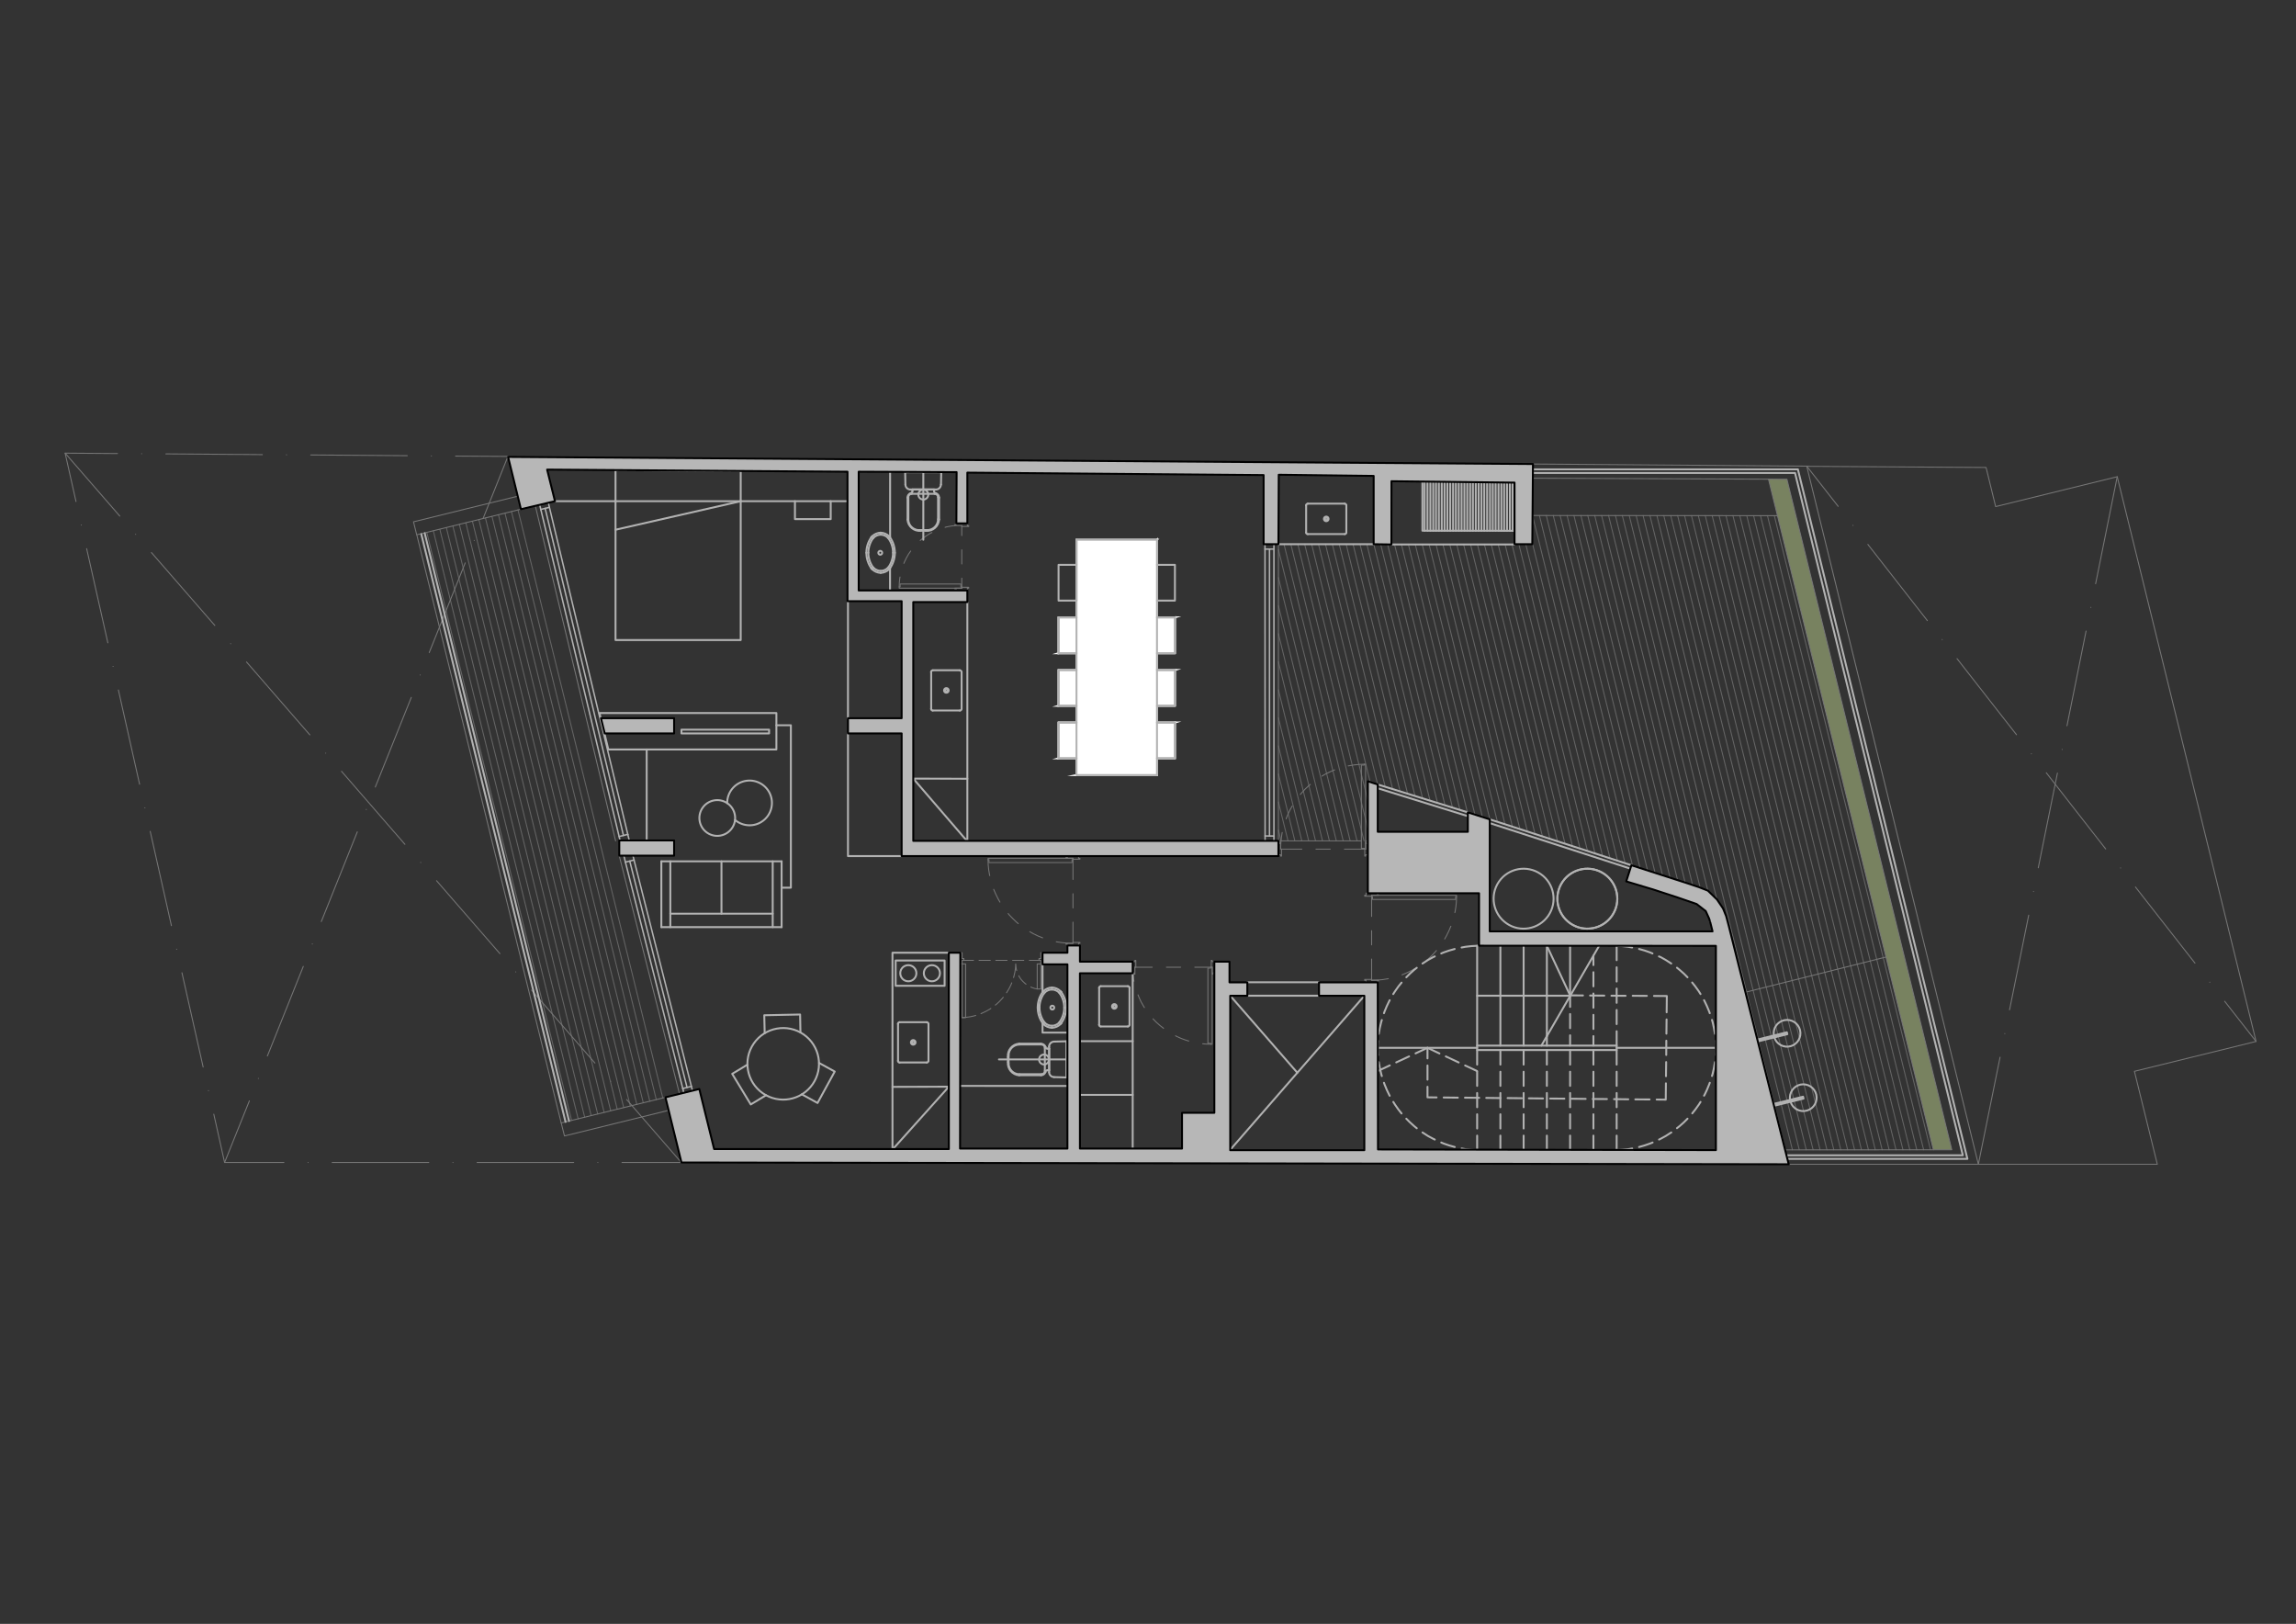 <?xml version="1.0" encoding="UTF-8"?> <svg xmlns="http://www.w3.org/2000/svg" xmlns:xlink="http://www.w3.org/1999/xlink" viewBox="0 0 1190.55 841.89"><rect x="0" y="0" width="1190.55" height="841.89" fill="#333333" stroke="none"/><defs><style> .cls-1 { fill: #fff; } .cls-2, .cls-3, .cls-4, .cls-5, .cls-6, .cls-7 { fill: none; } .cls-8 { fill: #bed38e; opacity: .5; } .cls-9 { fill: #b7b7b7; stroke: #000; } .cls-9, .cls-3, .cls-4, .cls-5, .cls-6, .cls-7 { stroke-linecap: round; } .cls-9, .cls-4, .cls-5, .cls-6, .cls-7 { stroke-linejoin: round; } .cls-3 { stroke: #fff; stroke-miterlimit: 10; } .cls-4 { opacity: .5; stroke: #969696; } .cls-4, .cls-7 { stroke-width: .5px; } .cls-5, .cls-6 { stroke: #b2b2b2; } .cls-6 { stroke-width: .75px; } .cls-10 { clip-path: url(#clippath); } .cls-7 { stroke: #767676; } </style><clipPath id="clippath"><polyline class="cls-2" points="1190.55 205.4 0 205.4 0 654.35 1190.55 654.35 1190.55 205.4"></polyline></clipPath></defs><g id="Piso_balcon" data-name="Piso balcon"><line class="cls-4" x1="664.26" y1="435.95" x2="662.9" y2="430.35"></line><line class="cls-4" x1="667.87" y1="435.95" x2="662.9" y2="415.79"></line><line class="cls-4" x1="671.43" y1="435.95" x2="662.9" y2="401.24"></line><line class="cls-4" x1="675.04" y1="435.95" x2="662.9" y2="386.73"></line><line class="cls-4" x1="678.6" y1="435.95" x2="662.9" y2="372.18"></line><line class="cls-4" x1="682.16" y1="435.95" x2="662.9" y2="357.63"></line><line class="cls-4" x1="685.77" y1="435.95" x2="662.9" y2="343.08"></line><line class="cls-4" x1="689.33" y1="435.95" x2="662.9" y2="328.57"></line><line class="cls-4" x1="692.94" y1="435.95" x2="662.9" y2="314.01"></line><line class="cls-4" x1="696.5" y1="435.95" x2="662.9" y2="299.46"></line><line class="cls-4" x1="700.11" y1="435.95" x2="662.9" y2="284.91"></line><line class="cls-4" x1="703.67" y1="435.95" x2="665.79" y2="282.15"></line><line class="cls-4" x1="707.28" y1="435.95" x2="669.35" y2="282.15"></line><line class="cls-4" x1="709.27" y1="429.54" x2="672.96" y2="282.15"></line><line class="cls-4" x1="709.27" y1="415.03" x2="676.52" y2="282.15"></line><line class="cls-4" x1="710.5" y1="405.44" x2="680.13" y2="282.15"></line><line class="cls-4" x1="714.36" y1="406.67" x2="683.69" y2="282.15"></line><line class="cls-4" x1="718.27" y1="407.86" x2="687.3" y2="282.15"></line><line class="cls-4" x1="722.13" y1="409.05" x2="690.86" y2="282.15"></line><line class="cls-4" x1="725.99" y1="410.28" x2="694.42" y2="282.15"></line><line class="cls-4" x1="729.89" y1="411.47" x2="698.03" y2="282.15"></line><line class="cls-4" x1="733.75" y1="412.7" x2="701.59" y2="282.15"></line><line class="cls-4" x1="737.66" y1="413.88" x2="705.2" y2="282.15"></line><line class="cls-4" x1="741.52" y1="415.11" x2="708.76" y2="282.15"></line><line class="cls-4" x1="745.42" y1="416.3" x2="712.37" y2="282.15"></line><line class="cls-4" x1="749.28" y1="417.49" x2="715.93" y2="282.15"></line><line class="cls-4" x1="753.18" y1="418.72" x2="719.5" y2="282.15"></line><line class="cls-4" x1="757.04" y1="419.91" x2="723.1" y2="282.15"></line><line class="cls-4" x1="760.91" y1="421.14" x2="726.67" y2="282.15"></line><line class="cls-4" x1="764.81" y1="422.37" x2="730.27" y2="282.15"></line><line class="cls-4" x1="768.71" y1="423.6" x2="733.84" y2="282.15"></line><line class="cls-4" x1="772.57" y1="424.83" x2="737.44" y2="282.15"></line><line class="cls-4" x1="776.48" y1="426.1" x2="741.01" y2="282.15"></line><line class="cls-4" x1="780.38" y1="427.33" x2="744.61" y2="282.15"></line><line class="cls-4" x1="784.24" y1="428.61" x2="748.18" y2="282.15"></line><line class="cls-4" x1="788.14" y1="429.88" x2="751.74" y2="282.15"></line><line class="cls-4" x1="792.05" y1="431.11" x2="755.35" y2="282.15"></line><line class="cls-4" x1="795.95" y1="432.38" x2="758.91" y2="282.15"></line><line class="cls-4" x1="799.81" y1="433.65" x2="762.52" y2="282.15"></line><line class="cls-4" x1="803.71" y1="434.88" x2="766.08" y2="282.15"></line><line class="cls-4" x1="807.62" y1="436.16" x2="769.69" y2="282.15"></line><line class="cls-4" x1="811.52" y1="437.43" x2="773.25" y2="282.15"></line><line class="cls-4" x1="815.38" y1="438.66" x2="776.82" y2="282.15"></line><line class="cls-4" x1="819.28" y1="439.93" x2="780.42" y2="282.15"></line><line class="cls-4" x1="823.19" y1="441.21" x2="783.99" y2="282.15"></line><line class="cls-4" x1="827.09" y1="442.44" x2="787.59" y2="282.15"></line><line class="cls-4" x1="830.95" y1="443.71" x2="791.16" y2="282.15"></line><line class="cls-4" x1="834.85" y1="444.98" x2="794.55" y2="281.43"></line><line class="cls-4" x1="838.76" y1="446.21" x2="794.68" y2="267.3"></line><line class="cls-4" x1="842.66" y1="447.49" x2="798.24" y2="267.26"></line><line class="cls-4" x1="846.52" y1="448.76" x2="801.8" y2="267.26"></line><line class="cls-4" x1="850.42" y1="449.99" x2="805.41" y2="267.26"></line><line class="cls-4" x1="854.33" y1="451.26" x2="808.97" y2="267.26"></line><line class="cls-4" x1="858.23" y1="452.53" x2="812.58" y2="267.26"></line><line class="cls-4" x1="862.09" y1="453.76" x2="816.14" y2="267.26"></line><line class="cls-4" x1="865.99" y1="455.04" x2="819.75" y2="267.26"></line><line class="cls-4" x1="869.9" y1="456.31" x2="823.31" y2="267.26"></line><line class="cls-4" x1="873.8" y1="457.54" x2="826.92" y2="267.26"></line><line class="cls-4" x1="877.66" y1="458.81" x2="830.48" y2="267.26"></line><line class="cls-4" x1="881.56" y1="460.13" x2="834.09" y2="267.26"></line><line class="cls-4" x1="885.72" y1="462.33" x2="837.65" y2="267.26"></line><line class="cls-4" x1="890.26" y1="466.28" x2="841.22" y2="267.3"></line><line class="cls-4" x1="925.81" y1="596.15" x2="844.82" y2="267.3"></line><line class="cls-4" x1="929.42" y1="596.1" x2="848.39" y2="267.3"></line><line class="cls-4" x1="932.98" y1="596.1" x2="851.99" y2="267.3"></line><line class="cls-4" x1="936.59" y1="596.1" x2="855.56" y2="267.3"></line><line class="cls-4" x1="940.15" y1="596.1" x2="859.16" y2="267.3"></line><line class="cls-4" x1="943.76" y1="596.1" x2="862.73" y2="267.3"></line><line class="cls-4" x1="947.32" y1="596.1" x2="866.33" y2="267.3"></line><line class="cls-4" x1="950.89" y1="596.1" x2="869.9" y2="267.3"></line><line class="cls-4" x1="954.49" y1="596.1" x2="873.5" y2="267.3"></line><line class="cls-4" x1="958.06" y1="596.1" x2="877.07" y2="267.3"></line><line class="cls-4" x1="961.66" y1="596.1" x2="880.63" y2="267.3"></line><line class="cls-4" x1="965.23" y1="596.1" x2="884.24" y2="267.3"></line><line class="cls-4" x1="968.83" y1="596.1" x2="887.8" y2="267.3"></line><line class="cls-4" x1="972.4" y1="596.1" x2="891.41" y2="267.3"></line><line class="cls-4" x1="975.96" y1="596.1" x2="894.97" y2="267.3"></line><line class="cls-4" x1="979.57" y1="596.1" x2="898.58" y2="267.3"></line><line class="cls-4" x1="983.13" y1="596.1" x2="902.14" y2="267.35"></line><line class="cls-4" x1="986.74" y1="596.1" x2="905.75" y2="267.35"></line><line class="cls-4" x1="990.3" y1="596.1" x2="909.31" y2="267.35"></line><line class="cls-4" x1="993.91" y1="596.1" x2="912.87" y2="267.35"></line><line class="cls-4" x1="997.47" y1="596.1" x2="916.48" y2="267.35"></line><line class="cls-4" x1="1001.04" y1="596.1" x2="920.04" y2="267.35"></line><line class="cls-4" x1="296.39" y1="580.87" x2="221.34" y2="276.17"></line><line class="cls-4" x1="299.78" y1="580.02" x2="224.73" y2="275.32"></line><line class="cls-4" x1="303.17" y1="579.17" x2="228.08" y2="274.47"></line><line class="cls-4" x1="306.53" y1="578.37" x2="231.47" y2="273.62"></line><line class="cls-4" x1="309.92" y1="577.52" x2="234.83" y2="272.78"></line><line class="cls-4" x1="313.27" y1="576.71" x2="238.22" y2="271.97"></line><line class="cls-4" x1="316.67" y1="575.87" x2="241.57" y2="271.12"></line><line class="cls-4" x1="320.06" y1="575.06" x2="244.97" y2="270.27"></line><line class="cls-4" x1="323.41" y1="574.21" x2="248.32" y2="269.42"></line><line class="cls-4" x1="326.81" y1="573.36" x2="251.71" y2="268.58"></line><line class="cls-4" x1="330.2" y1="572.56" x2="255.11" y2="267.73"></line><line class="cls-4" x1="333.55" y1="571.71" x2="258.46" y2="266.88"></line><line class="cls-4" x1="336.95" y1="570.9" x2="261.85" y2="266.07"></line><line class="cls-4" x1="340.3" y1="570.05" x2="265.2" y2="265.22"></line><line class="cls-4" x1="343.69" y1="569.25" x2="268.6" y2="264.38"></line><polygon class="cls-8" points="1002.52 596.1 917.03 248.42 926.58 248.47 1012.07 596.1 1002.52 596.1"></polygon></g><g id="Planos_base" data-name="Planos base"><g class="cls-10"><polygon class="cls-1" points="558.2 320.08 599.94 279.82 558.2 279.82 558.2 320.08"></polygon><polygon class="cls-3" points="558.2 320.08 599.94 279.82 558.2 279.82 558.2 320.08"></polygon><polygon class="cls-1" points="599.94 320.08 599.94 279.82 558.2 320.08 599.94 320.08"></polygon><polygon class="cls-3" points="599.94 320.08 599.94 279.82 558.2 320.08 599.94 320.08"></polygon><path class="cls-1" d="M599.94,320.08l-51.04,18.58v-18.58h51.04ZM609.23,320.08h-9.29l-51.04,18.58,60.33-18.58Z"></path><path class="cls-3" d="M599.94,320.08l-51.04,18.58v-18.58h51.04ZM609.23,320.08h-9.29l-51.04,18.58,60.33-18.58Z"></path><path class="cls-1" d="M558.2,338.66l51.04-18.58v18.58h-51.04ZM548.9,338.66h9.29l51.04-18.58-60.33,18.58Z"></path><path class="cls-3" d="M558.2,338.66l51.04-18.58v18.58h-51.04ZM548.9,338.66h9.29l51.04-18.58-60.33,18.58Z"></path><polygon class="cls-1" points="558.2 347.36 599.94 338.66 558.2 338.66 558.2 347.36"></polygon><polygon class="cls-3" points="558.2 347.36 599.94 338.66 558.2 338.66 558.2 347.36"></polygon><polygon class="cls-1" points="599.94 347.36 599.94 338.66 558.2 347.36 599.94 347.36"></polygon><polygon class="cls-3" points="599.94 347.36 599.94 338.66 558.2 347.36 599.94 347.36"></polygon><path class="cls-1" d="M599.94,347.36l-51.04,18.54v-18.54h51.04ZM609.23,347.36h-9.29l-51.04,18.54,60.33-18.54Z"></path><path class="cls-3" d="M599.94,347.36l-51.04,18.54v-18.54h51.04ZM609.23,347.36h-9.29l-51.04,18.54,60.33-18.54Z"></path><path class="cls-1" d="M558.2,365.9l51.04-18.54v18.54h-51.04ZM548.9,365.9h9.29l51.04-18.54-60.33,18.54Z"></path><path class="cls-3" d="M558.2,365.9l51.04-18.54v18.54h-51.04ZM548.9,365.9h9.29l51.04-18.54-60.33,18.54Z"></path><polygon class="cls-1" points="558.2 374.6 599.94 365.9 558.2 365.9 558.2 374.6"></polygon><polygon class="cls-3" points="558.2 374.6 599.94 365.9 558.2 365.9 558.2 374.6"></polygon><polygon class="cls-1" points="599.94 374.6 599.94 365.9 558.2 374.6 599.94 374.6"></polygon><polygon class="cls-3" points="599.94 374.6 599.94 365.9 558.2 374.6 599.94 374.6"></polygon><path class="cls-1" d="M599.94,374.6l-51.04,18.54v-18.54h51.04ZM609.23,374.6h-9.29l-51.04,18.54,60.33-18.54Z"></path><path class="cls-3" d="M599.94,374.6l-51.04,18.54v-18.54h51.04ZM609.23,374.6h-9.29l-51.04,18.54,60.33-18.54Z"></path><path class="cls-1" d="M558.2,393.14l51.04-18.54v18.54h-51.04ZM548.9,393.14h9.29l51.04-18.54-60.33,18.54Z"></path><path class="cls-3" d="M558.2,393.14l51.04-18.54v18.54h-51.04ZM548.9,393.14h9.29l51.04-18.54-60.33,18.54Z"></path><path class="cls-1" d="M599.94,393.14l-41.75,8.7h41.75v-8.7ZM558.2,393.14h41.75l-41.75,8.7v-8.7Z"></path><path class="cls-3" d="M599.94,393.14l-41.75,8.7h41.75v-8.7ZM558.2,393.14h41.75l-41.75,8.7v-8.7Z"></path></g></g><g id="Puerta"><polyline class="cls-7" points="709.27 443.16 709.27 437.35 708.55 437.35 708.55 436.67 708.09 436.67 708.09 440.23 707.66 440.23 707.66 443.16 707.66 443.84 708.13 443.84 708.13 443.16 709.27 443.16"></polyline><polyline class="cls-7" points="662.9 443.16 662.9 437.35 663.58 437.35 663.58 436.67 664.05 436.67 664.05 440.23 664.51 440.23 664.51 443.16 664.51 443.84 664.05 443.84 664.05 443.16 662.9 443.16"></polyline><polyline class="cls-7" points="708.09 440.23 708.09 396.19 707.41 396.19 707.41 396.66 705.92 396.66 705.92 439.81 707.41 439.81 707.41 440.27 708.09 440.23"></polyline><line class="cls-7" x1="662.9" y1="435.95" x2="662.9" y2="282.15"></line><polyline class="cls-7" points="501.6 306.12 495.83 306.12 495.83 305.4 495.11 305.4 495.11 304.93 498.71 304.93 498.71 304.47 501.6 304.47 502.32 304.47 502.32 304.93 501.6 304.93 501.6 306.12"></polyline><polyline class="cls-7" points="501.6 271.33 495.83 271.33 495.83 272.01 495.11 272.01 495.11 272.48 498.71 272.48 498.71 272.95 501.6 272.95 502.32 272.95 502.32 272.48 501.6 272.48 501.6 271.33"></polyline><polyline class="cls-7" points="498.71 304.93 466.26 304.93 466.26 304.26 466.73 304.26 466.73 302.77 498.25 302.77 498.25 304.26 498.71 304.26 498.71 304.93"></polyline><line class="cls-7" x1="291" y1="582.19" x2="216.16" y2="277.44"></line><line class="cls-7" x1="353.28" y1="602.68" x2="322.52" y2="602.68"></line><line class="cls-7" x1="310" y1="602.68" x2="310" y2="602.68"></line><line class="cls-7" x1="297.49" y1="602.68" x2="247.38" y2="602.68"></line><line class="cls-7" x1="234.87" y1="602.68" x2="234.87" y2="602.68"></line><line class="cls-7" x1="222.35" y1="602.68" x2="172.25" y2="602.68"></line><line class="cls-7" x1="159.73" y1="602.68" x2="159.73" y2="602.68"></line><polyline class="cls-7" points="147.22 602.68 116.46 602.68 110.86 577.65"></polyline><line class="cls-7" x1="108.1" y1="565.43" x2="108.1" y2="565.43"></line><line class="cls-7" x1="105.34" y1="553.21" x2="94.35" y2="504.34"></line><line class="cls-7" x1="91.6" y1="492.12" x2="91.6" y2="492.12"></line><line class="cls-7" x1="88.88" y1="479.9" x2="77.89" y2="431.02"></line><line class="cls-7" x1="75.14" y1="418.81" x2="75.14" y2="418.81"></line><line class="cls-7" x1="72.38" y1="406.59" x2="61.39" y2="357.71"></line><line class="cls-7" x1="58.63" y1="345.49" x2="58.63" y2="345.49"></line><line class="cls-7" x1="55.92" y1="333.28" x2="44.93" y2="284.44"></line><line class="cls-7" x1="42.17" y1="272.22" x2="42.17" y2="272.22"></line><polyline class="cls-7" points="39.41 260.01 33.77 234.93 60.92 235.14"></polyline><line class="cls-7" x1="73.44" y1="235.23" x2="73.44" y2="235.23"></line><line class="cls-7" x1="86" y1="235.31" x2="136.06" y2="235.7"></line><line class="cls-7" x1="148.57" y1="235.78" x2="148.57" y2="235.78"></line><line class="cls-7" x1="161.09" y1="235.87" x2="211.2" y2="236.25"></line><line class="cls-7" x1="223.71" y1="236.37" x2="223.71" y2="236.37"></line><line class="cls-7" x1="236.23" y1="236.46" x2="263.38" y2="236.63"></line><line class="cls-7" x1="353.28" y1="602.68" x2="324.94" y2="570.05"></line><line class="cls-7" x1="316.71" y1="560.59" x2="316.71" y2="560.59"></line><line class="cls-7" x1="308.48" y1="551.13" x2="275.64" y2="513.33"></line><line class="cls-7" x1="267.45" y1="503.87" x2="267.45" y2="503.87"></line><line class="cls-7" x1="259.22" y1="494.41" x2="226.38" y2="456.61"></line><line class="cls-7" x1="218.15" y1="447.15" x2="218.15" y2="447.15"></line><line class="cls-7" x1="209.96" y1="437.73" x2="177.09" y2="399.88"></line><line class="cls-7" x1="168.9" y1="390.47" x2="168.9" y2="390.47"></line><line class="cls-7" x1="160.67" y1="381" x2="127.83" y2="343.2"></line><line class="cls-7" x1="119.6" y1="333.74" x2="119.6" y2="333.74"></line><line class="cls-7" x1="111.41" y1="324.28" x2="78.53" y2="286.48"></line><line class="cls-7" x1="70.34" y1="277.02" x2="70.34" y2="277.02"></line><line class="cls-7" x1="62.11" y1="267.56" x2="33.77" y2="234.93"></line><line class="cls-7" x1="263.38" y1="236.63" x2="250.57" y2="268.62"></line><line class="cls-7" x1="245.9" y1="280.2" x2="245.9" y2="280.2"></line><line class="cls-7" x1="241.23" y1="291.83" x2="222.57" y2="338.32"></line><line class="cls-7" x1="217.9" y1="349.95" x2="217.9" y2="349.95"></line><line class="cls-7" x1="213.27" y1="361.57" x2="194.61" y2="408.03"></line><line class="cls-7" x1="189.94" y1="419.65" x2="189.94" y2="419.65"></line><line class="cls-7" x1="185.27" y1="431.28" x2="166.61" y2="477.78"></line><line class="cls-7" x1="161.94" y1="489.4" x2="161.94" y2="489.4"></line><line class="cls-7" x1="157.27" y1="501.03" x2="138.65" y2="547.48"></line><line class="cls-7" x1="133.98" y1="559.11" x2="133.98" y2="559.11"></line><line class="cls-7" x1="129.31" y1="570.73" x2="116.46" y2="602.68"></line><polyline class="cls-7" points="270.12 263.99 216.07 277.27 214.42 270.53 268.47 257.25"></polyline><polyline class="cls-7" points="346.7 575.65 292.7 588.93 291 582.19 345.05 568.91"></polyline><polyline class="cls-7" points="559.26 443.84 553.49 443.84 553.49 444.56 552.76 444.56 552.76 444.98 556.37 444.98 556.37 445.45 559.26 445.45 559.98 445.45 559.98 444.98 559.26 444.98 559.26 443.84"></polyline><polyline class="cls-7" points="559.26 490.21 553.49 490.21 553.49 489.53 552.76 489.53 552.76 489.06 556.37 489.06 556.37 488.6 559.26 488.6 559.98 488.6 559.98 489.06 559.26 489.06 559.26 490.21"></polyline><polyline class="cls-7" points="556.37 444.98 512.33 444.98 512.33 445.7 512.8 445.7 512.8 447.19 555.9 447.19 555.9 445.7 556.37 445.7 556.37 444.98"></polyline><line class="cls-7" x1="538.76" y1="497.89" x2="533.76" y2="497.89"></line><line class="cls-7" x1="530.87" y1="497.89" x2="525.06" y2="497.89"></line><line class="cls-7" x1="522.18" y1="497.89" x2="516.36" y2="497.89"></line><line class="cls-7" x1="513.48" y1="497.89" x2="507.67" y2="497.89"></line><line class="cls-7" x1="504.78" y1="497.89" x2="499.78" y2="497.89"></line><polyline class="cls-7" points="498.88 527.59 501.05 527.42 503.17 527.12 505.29 526.65 505.93 526.44"></polyline><polyline class="cls-7" points="508.68 525.51 509.36 525.21 511.32 524.28 513.22 523.22 513.78 522.83"></polyline><polyline class="cls-7" points="516.11 521.09 516.7 520.63 518.27 519.18 519.76 517.57 520.22 517.02"></polyline><polyline class="cls-7" points="521.92 514.69 522.3 514.09 523.41 512.23 524.34 510.28 524.64 509.55"></polyline><polyline class="cls-7" points="525.57 506.8 525.74 506.16 526.25 504.04 526.55 501.92 526.67 499.75 526.8 501.2 527.01 502.6 527.18 503.19"></polyline><polyline class="cls-7" points="528.29 505.86 528.62 506.54 529.43 507.73 530.36 508.79 531.42 509.77 532.02 510.23"></polyline><polyline class="cls-7" points="534.52 511.72 535.07 511.97 536.43 512.44 537.83 512.74"></polyline><polyline class="cls-7" points="497.95 494.87 497.95 493.94 498.88 493.94 498.88 496.95 499.78 496.95 499.78 497.89 498.88 497.89 498.88 499.75 497.95 499.75 497.95 498.82"></polyline><polyline class="cls-7" points="500.71 499.75 498.88 499.75 498.88 527.59 500.71 527.59 500.71 499.75"></polyline><polyline class="cls-7" points="540.59 494.87 540.59 493.94 539.7 493.94 539.7 496.95 538.76 496.95 538.76 497.89 539.7 497.89 539.7 499.75 540.59 499.75 540.59 498.82"></polyline><polyline class="cls-7" points="539.7 499.75 537.83 499.75 537.83 512.74 539.7 512.74 539.7 499.75"></polyline><polyline class="cls-7" points="629.68 498.57 629.68 504.38 628.96 504.38 628.96 505.06 628.54 505.06 628.54 501.45 628.07 501.45 628.07 498.57 628.07 497.89 628.54 497.89 628.54 498.57 629.68 498.57"></polyline><polyline class="cls-7" points="587.34 498.57 587.34 504.38 588.02 504.38 588.02 505.06 588.49 505.06 588.49 501.45 588.95 501.45 588.95 498.57 588.95 497.89 588.49 497.89 588.49 498.57 587.34 498.57"></polyline><polyline class="cls-7" points="628.54 501.45 628.54 541.37 627.82 541.37 627.82 540.91 626.33 540.91 626.33 501.92 627.82 501.92 627.82 501.45 628.54 501.45"></polyline><polyline class="cls-7" points="708.34 463.01 714.11 463.01 714.11 463.69 714.83 463.69 714.83 464.16 711.23 464.16 711.23 464.63 708.34 464.63 707.62 464.63 707.62 464.16 708.34 464.16 708.34 463.01"></polyline><polyline class="cls-7" points="708.34 509.38 714.11 509.38 714.11 508.66 714.83 508.66 714.83 508.2 711.23 508.2 711.23 507.77 708.34 507.77 707.62 507.77 707.62 508.24 708.34 508.24 708.34 509.38"></polyline><polyline class="cls-7" points="711.23 464.16 755.26 464.16 755.26 464.84 754.8 464.84 754.8 466.32 711.69 466.32 711.69 464.84 711.23 464.84 711.23 464.16"></polyline><polyline class="cls-7" points="794.8 247.91 926.58 248.47 1012.07 596.1 925.64 596.15 927.51 603.61 1025.85 603.61 936.85 241.68 794.89 240.57 794.8 247.91"></polyline><line class="cls-7" x1="917.03" y1="248.42" x2="1002.52" y2="596.1"></line><line class="cls-7" x1="977.96" y1="496.15" x2="905.03" y2="514.43"></line><line class="cls-7" x1="794.68" y1="267.26" x2="921.66" y2="267.35"></line><polyline class="cls-7" points="1037.1 548.12 1025.85 603.61 1118.64 603.61 1106.76 555.42 1169.85 539.93 1097.85 247.15 1034.81 262.64 1029.84 242.36 936.89 241.76"></polyline><line class="cls-7" x1="1039.56" y1="535.86" x2="1039.56" y2="535.86"></line><line class="cls-7" x1="1042.02" y1="523.55" x2="1051.95" y2="474.47"></line><line class="cls-7" x1="1054.45" y1="462.21" x2="1054.45" y2="462.21"></line><line class="cls-7" x1="1056.91" y1="449.9" x2="1066.84" y2="400.82"></line><line class="cls-7" x1="1069.3" y1="388.56" x2="1069.3" y2="388.56"></line><line class="cls-7" x1="1071.8" y1="376.29" x2="1081.69" y2="327.17"></line><line class="cls-7" x1="1084.19" y1="314.9" x2="1084.19" y2="314.9"></line><line class="cls-7" x1="1086.65" y1="302.64" x2="1097.85" y2="247.15"></line><line class="cls-7" x1="1169.85" y1="539.93" x2="1153.56" y2="519.1"></line><line class="cls-7" x1="1145.83" y1="509.21" x2="1145.83" y2="509.21"></line><line class="cls-7" x1="1138.16" y1="499.33" x2="1107.31" y2="459.87"></line><line class="cls-7" x1="1099.59" y1="449.99" x2="1099.59" y2="449.99"></line><line class="cls-7" x1="1091.87" y1="440.15" x2="1061.07" y2="400.65"></line><line class="cls-7" x1="1053.35" y1="390.8" x2="1053.35" y2="390.8"></line><line class="cls-7" x1="1045.62" y1="380.92" x2="1014.78" y2="341.46"></line><line class="cls-7" x1="1007.1" y1="331.58" x2="1007.1" y2="331.58"></line><line class="cls-7" x1="999.38" y1="321.74" x2="968.54" y2="282.24"></line><line class="cls-7" x1="960.86" y1="272.39" x2="960.86" y2="272.39"></line><line class="cls-7" x1="953.14" y1="262.51" x2="936.85" y2="241.68"></line><line class="cls-7" x1="321.08" y1="443.62" x2="352.35" y2="567.17"></line><line class="cls-7" x1="319.21" y1="435.95" x2="277.63" y2="262.42"></line><line class="cls-7" x1="662.9" y1="435.95" x2="705.92" y2="435.95"></line><line class="cls-7" x1="708.09" y1="435.95" x2="709.27" y2="435.95"></line><line class="cls-7" x1="664.05" y1="440.23" x2="675.04" y2="440.23"></line><line class="cls-7" x1="682.38" y1="440.23" x2="689.76" y2="440.23"></line><line class="cls-7" x1="697.14" y1="440.23" x2="708.09" y2="440.23"></line><polyline class="cls-7" points="664.05 439.89 664.13 437.3 664.39 434.67 664.77 432.08 664.85 431.58"></polyline><polyline class="cls-7" points="666.89 424.53 666.89 424.49 667.87 422.07 669.01 419.7 670.07 417.87"></polyline><polyline class="cls-7" points="674.27 411.89 674.95 411.08 676.73 409.13 678.64 407.35 679.45 406.67"></polyline><polyline class="cls-7" points="685.43 402.39 687.25 401.33 689.59 400.18 692.01 399.16 692.05 399.16"></polyline><polyline class="cls-7" points="699.09 397.08 699.6 397 702.19 396.57 704.78 396.32 707.41 396.19"></polyline><line class="cls-7" x1="498.71" y1="272.48" x2="498.71" y2="277.66"></line><line class="cls-7" x1="498.71" y1="285.04" x2="498.71" y2="292.38"></line><line class="cls-7" x1="498.71" y1="299.76" x2="498.71" y2="304.93"></line><polyline class="cls-7" points="495.11 272.48 492.9 272.78 490.7 273.2 490.06 273.41"></polyline><polyline class="cls-7" points="483.23 276.09 482.38 276.51 480.47 277.7 478.65 278.97 477.16 280.2"></polyline><polyline class="cls-7" points="472.24 285.67 471.14 287.24 470.03 289.19 469.06 291.19 468.68 292.08"></polyline><polyline class="cls-7" points="466.68 299.16 466.56 299.8 466.34 302.01 466.26 304.26"></polyline><line class="cls-7" x1="556.37" y1="489.06" x2="556.37" y2="478.07"></line><line class="cls-7" x1="556.37" y1="470.73" x2="556.37" y2="463.35"></line><line class="cls-7" x1="556.37" y1="455.97" x2="556.37" y2="444.98"></line><polyline class="cls-7" points="556.03 489.06 553.4 488.98 550.81 488.72 548.18 488.34 547.72 488.26"></polyline><polyline class="cls-7" points="540.63 486.22 538.21 485.24 535.84 484.1 534.01 483.04"></polyline><polyline class="cls-7" points="527.99 478.84 527.18 478.16 525.27 476.33 523.45 474.47 522.77 473.62"></polyline><polyline class="cls-7" points="518.48 467.68 517.47 465.86 516.32 463.52 515.26 461.1 515.26 461.06"></polyline><polyline class="cls-7" points="513.22 453.98 513.1 453.51 512.67 450.92 512.42 448.33 512.33 445.7"></polyline><line class="cls-7" x1="588.49" y1="501.45" x2="597.48" y2="501.45"></line><line class="cls-7" x1="604.82" y1="501.45" x2="612.2" y2="501.45"></line><line class="cls-7" x1="619.54" y1="501.45" x2="628.54" y2="501.45"></line><polyline class="cls-7" points="587.34 504.59 587.68 507.18 587.98 508.75"></polyline><polyline class="cls-7" points="590.1 515.79 590.65 517.15 591.75 519.52 593.03 521.77 593.41 522.37"></polyline><polyline class="cls-7" points="597.86 528.22 599.52 529.92 601.47 531.66 603.34 533.14"></polyline><polyline class="cls-7" points="609.57 537 610.17 537.34 612.54 538.4 615 539.29 616.4 539.72"></polyline><polyline class="cls-7" points="623.62 541.12 625.23 541.29 627.82 541.37"></polyline><line class="cls-7" x1="711.23" y1="508.2" x2="711.23" y2="497.21"></line><line class="cls-7" x1="711.23" y1="489.87" x2="711.23" y2="482.49"></line><line class="cls-7" x1="711.23" y1="475.15" x2="711.23" y2="464.16"></line><polyline class="cls-7" points="711.56 508.2 714.19 508.11 716.78 507.9 719.41 507.48 719.88 507.39"></polyline><polyline class="cls-7" points="726.97 505.4 729.38 504.38 731.76 503.23 733.58 502.21"></polyline><polyline class="cls-7" points="739.61 497.97 740.41 497.29 742.32 495.51 744.15 493.6 744.83 492.8"></polyline><polyline class="cls-7" points="749.11 486.81 750.13 484.99 751.27 482.66 752.29 480.24 752.34 480.2"></polyline><polyline class="cls-7" points="754.37 473.15 754.5 472.69 754.92 470.1 755.18 467.47 755.26 464.84"></polyline></g><g id="Carp"><line class="cls-6" x1="660.57" y1="433.44" x2="660.57" y2="284.66"></line><line class="cls-6" x1="655.99" y1="433.4" x2="655.94" y2="284.66"></line><polyline class="cls-6" points="655.99 435.95 655.99 433.4 660.57 433.44 660.57 435.95"></polyline><line class="cls-6" x1="658.28" y1="433.4" x2="658.28" y2="284.66"></line><polyline class="cls-6" points="655.94 282.15 655.94 284.7 660.57 284.66 660.57 282.15"></polyline><line class="cls-6" x1="324.3" y1="446.98" x2="354.04" y2="564.33"></line><polyline class="cls-6" points="328.76 445.87 358.5 563.22 359.05 565.47"></polyline><line class="cls-6" x1="354.04" y1="564.33" x2="354.59" y2="566.57"></line><line class="cls-6" x1="326.55" y1="446.42" x2="356.25" y2="563.77"></line><line class="cls-6" x1="354.04" y1="564.33" x2="358.5" y2="563.22"></line><line class="cls-6" x1="328.21" y1="443.62" x2="328.76" y2="445.87"></line><polyline class="cls-6" points="328.76 445.87 324.3 446.98 323.5 443.62"></polyline><line class="cls-6" x1="321.04" y1="433.7" x2="280.43" y2="264.12"></line><polyline class="cls-6" points="325.53 432.59 284.89 263.02 284.38 260.81"></polyline><line class="cls-6" x1="280.43" y1="264.12" x2="279.88" y2="261.87"></line><line class="cls-6" x1="323.28" y1="433.15" x2="282.68" y2="263.57"></line><line class="cls-6" x1="280.43" y1="264.12" x2="284.89" y2="263.02"></line><line class="cls-6" x1="326.34" y1="435.95" x2="325.53" y2="432.59"></line><polyline class="cls-6" points="325.53 432.59 321.04 433.7 321.59 435.95"></polyline></g><g id="Mob"><line class="cls-5" x1="845.93" y1="448.59" x2="772.49" y2="424.79"></line><line class="cls-5" x1="845.38" y1="450.33" x2="772.49" y2="426.74"></line><line class="cls-5" x1="761.12" y1="421.18" x2="714.41" y2="406.71"></line><line class="cls-5" x1="761.12" y1="423.13" x2="714.41" y2="408.67"></line><line class="cls-5" x1="721.49" y1="282.28" x2="785.34" y2="282.28"></line><line class="cls-5" x1="738.72" y1="275.19" x2="738.72" y2="249.7"></line><line class="cls-5" x1="740.2" y1="275.19" x2="740.2" y2="249.7"></line><line class="cls-5" x1="741.69" y1="275.19" x2="741.69" y2="249.74"></line><line class="cls-5" x1="743.17" y1="275.19" x2="743.17" y2="249.74"></line><line class="cls-5" x1="744.61" y1="275.19" x2="744.61" y2="249.74"></line><line class="cls-5" x1="746.1" y1="275.19" x2="746.1" y2="249.78"></line><line class="cls-5" x1="747.58" y1="275.19" x2="747.58" y2="249.78"></line><line class="cls-5" x1="749.03" y1="275.19" x2="749.03" y2="249.82"></line><line class="cls-5" x1="750.51" y1="275.19" x2="750.51" y2="249.82"></line><line class="cls-5" x1="752" y1="275.19" x2="752" y2="249.82"></line><line class="cls-5" x1="753.48" y1="275.19" x2="753.48" y2="249.87"></line><line class="cls-5" x1="754.92" y1="275.19" x2="754.92" y2="249.87"></line><line class="cls-5" x1="756.41" y1="275.19" x2="756.41" y2="249.87"></line><line class="cls-5" x1="757.89" y1="275.19" x2="757.89" y2="249.91"></line><line class="cls-5" x1="759.34" y1="275.19" x2="759.34" y2="249.91"></line><line class="cls-5" x1="760.82" y1="275.19" x2="760.82" y2="249.95"></line><line class="cls-5" x1="762.31" y1="275.19" x2="762.31" y2="249.95"></line><line class="cls-5" x1="763.75" y1="275.19" x2="763.75" y2="249.95"></line><line class="cls-5" x1="765.23" y1="275.19" x2="765.23" y2="249.99"></line><line class="cls-5" x1="766.72" y1="275.19" x2="766.72" y2="249.99"></line><line class="cls-5" x1="768.2" y1="275.19" x2="768.2" y2="250.04"></line><line class="cls-5" x1="769.65" y1="275.19" x2="769.65" y2="250.04"></line><line class="cls-5" x1="771.13" y1="275.19" x2="771.13" y2="250.04"></line><line class="cls-5" x1="772.62" y1="275.19" x2="772.62" y2="250.08"></line><line class="cls-5" x1="774.06" y1="275.19" x2="774.06" y2="250.08"></line><line class="cls-5" x1="775.54" y1="275.19" x2="775.54" y2="250.12"></line><line class="cls-5" x1="777.03" y1="275.19" x2="777.03" y2="250.12"></line><line class="cls-5" x1="778.51" y1="275.19" x2="778.51" y2="250.12"></line><line class="cls-5" x1="779.95" y1="275.19" x2="779.95" y2="250.16"></line><line class="cls-5" x1="781.44" y1="275.19" x2="781.44" y2="250.16"></line><line class="cls-5" x1="782.92" y1="275.19" x2="782.92" y2="250.21"></line><line class="cls-5" x1="784.37" y1="275.19" x2="784.37" y2="250.21"></line><line class="cls-5" x1="662.9" y1="282.15" x2="712.29" y2="282.15"></line><line class="cls-5" x1="501.6" y1="312.15" x2="501.6" y2="403.74"></line><path class="cls-5" d="M476.19,256.42c0,1.42,1.15,2.57,2.57,2.57s2.57-1.15,2.57-2.57-1.15-2.57-2.57-2.57-2.57,1.15-2.57,2.57"></path><line class="cls-5" x1="473.13" y1="253.77" x2="484.37" y2="253.77"></line><path class="cls-5" d="M472.18,255.68c.5,0,.91-.41.91-.91"></path><line class="cls-5" x1="473.13" y1="254.75" x2="473.13" y2="253.77"></line><line class="cls-5" x1="484.37" y1="253.77" x2="484.37" y2="254.75"></line><path class="cls-5" d="M484.37,254.77c0,.49.39.9.89.91"></path><path class="cls-5" d="M486.96,258.02c-.02-1.06-.7-1.99-1.7-2.33"></path><line class="cls-5" x1="486.96" y1="258.01" x2="486.96" y2="269.3"></line><path class="cls-5" d="M480.04,275.21c1.7.17,3.4-.36,4.7-1.47,1.3-1.11,2.1-2.7,2.21-4.4"></path><line class="cls-5" x1="480.05" y1="275.15" x2="477.5" y2="275.15"></line><path class="cls-5" d="M470.56,269.33c.11,1.71.9,3.3,2.21,4.4,1.3,1.11,3,1.64,4.7,1.47"></path><line class="cls-5" x1="470.59" y1="269.3" x2="470.59" y2="258.01"></line><path class="cls-5" d="M472.18,255.68c-.98.38-1.62,1.31-1.64,2.36"></path><path class="cls-5" d="M472.69,256.06c-.95,0-1.72.77-1.72,1.72"></path><line class="cls-5" x1="471.01" y1="257.76" x2="471.01" y2="269.17"></line><path class="cls-5" d="M470.97,269.19c0,3.13,2.54,5.66,5.66,5.66"></path><line class="cls-5" x1="476.65" y1="274.81" x2="480.77" y2="274.81"></line><path class="cls-5" d="M480.75,274.85c3.13,0,5.66-2.54,5.66-5.66"></path><line class="cls-5" x1="486.41" y1="269.17" x2="486.41" y2="257.76"></line><path class="cls-5" d="M486.41,257.78c0-.95-.77-1.72-1.72-1.72"></path><line class="cls-5" x1="484.71" y1="256.02" x2="472.71" y2="256.02"></line><path class="cls-5" d="M485.33,253.81c1.41-.04,2.54-1.18,2.57-2.59"></path><line class="cls-5" x1="487.94" y1="251.18" x2="488.07" y2="244.82"></line><line class="cls-5" x1="469.36" y1="244.82" x2="469.48" y2="251.18"></line><path class="cls-5" d="M469.48,251.23c.03,1.41,1.16,2.54,2.57,2.59"></path><polyline class="cls-5" points="472.07 253.77 473.13 253.77 484.37 253.77 485.35 253.77"></polyline><line class="cls-5" x1="478.77" y1="242.48" x2="478.77" y2="279.82"></line><line class="cls-5" x1="488.07" y1="244.82" x2="469.36" y2="244.82"></line><line class="cls-5" x1="293.25" y1="581.64" x2="218.45" y2="276.89"></line><line class="cls-5" x1="295.07" y1="581.17" x2="220.23" y2="276.42"></line><polyline class="cls-5" points="315.44 388.56 402.58 388.56 402.58 369.68 310.85 369.68 315.44 388.56"></polyline><line class="cls-5" x1="384.08" y1="259.84" x2="439.45" y2="259.84"></line><line class="cls-5" x1="319.17" y1="259.84" x2="384.08" y2="259.84"></line><polyline class="cls-5" points="319.17 243.71 384.08 244.18 384.08 331.83 319.17 331.83 319.17 243.71"></polyline><line class="cls-5" x1="384.08" y1="259.84" x2="319.17" y2="274.64"></line><line class="cls-5" x1="319.17" y1="259.84" x2="287.77" y2="259.84"></line><line class="cls-5" x1="439.7" y1="372.35" x2="439.7" y2="311.68"></line><polyline class="cls-5" points="467.53 443.84 439.7 443.84 439.7 380.24"></polyline><polyline class="cls-5" points="492.01 563.39 462.78 595.98 462.78 563.48 492.01 563.39"></polyline><line class="cls-5" x1="553.49" y1="563.01" x2="497.82" y2="562.97"></line><polyline class="cls-5" points="553.49 535.35 540.59 535.35 540.59 530.39"></polyline><path class="cls-5" d="M541.37,546.72c-1.42,0-2.57,1.15-2.57,2.57s1.15,2.57,2.57,2.57,2.57-1.15,2.57-2.57-1.15-2.57-2.57-2.57"></path><line class="cls-5" x1="544.03" y1="543.62" x2="544.03" y2="554.86"></line><path class="cls-5" d="M542.12,542.76c0,.5.41.91.91.91"></path><line class="cls-5" x1="543.05" y1="543.62" x2="544.03" y2="543.62"></line><line class="cls-5" x1="544.03" y1="554.86" x2="543.05" y2="554.86"></line><path class="cls-5" d="M543.03,554.91c-.49,0-.9.39-.91.89"></path><path class="cls-5" d="M539.78,557.49c1.06-.02,1.99-.7,2.33-1.7"></path><line class="cls-5" x1="539.78" y1="557.45" x2="528.5" y2="557.45"></line><path class="cls-5" d="M522.63,550.58c-.17,1.7.36,3.4,1.47,4.7,1.11,1.3,2.7,2.1,4.4,2.21"></path><line class="cls-5" x1="522.64" y1="550.54" x2="522.64" y2="547.99"></line><path class="cls-5" d="M528.5,541.09c-1.71.11-3.3.9-4.4,2.21-1.11,1.3-1.64,3-1.47,4.7"></path><line class="cls-5" x1="528.5" y1="541.08" x2="539.78" y2="541.08"></line><path class="cls-5" d="M542.15,542.76c-.38-.98-1.31-1.62-2.36-1.64"></path><path class="cls-5" d="M541.78,543.26c0-.95-.77-1.72-1.72-1.72"></path><line class="cls-5" x1="540.08" y1="541.5" x2="528.67" y2="541.5"></line><path class="cls-5" d="M528.65,541.54c-3.13,0-5.66,2.54-5.66,5.66"></path><line class="cls-5" x1="522.98" y1="547.19" x2="522.98" y2="551.26"></line><path class="cls-5" d="M522.98,551.28c0,3.13,2.54,5.66,5.66,5.66"></path><line class="cls-5" x1="528.67" y1="556.9" x2="540.08" y2="556.9"></line><path class="cls-5" d="M540.06,556.94c.95,0,1.72-.77,1.72-1.72"></path><line class="cls-5" x1="541.78" y1="555.2" x2="541.78" y2="543.24"></line><path class="cls-5" d="M543.98,555.86c.04,1.41,1.18,2.54,2.59,2.57"></path><line class="cls-5" x1="546.61" y1="558.43" x2="552.98" y2="558.6"></line><line class="cls-5" x1="552.98" y1="539.85" x2="546.61" y2="540.02"></line><path class="cls-5" d="M546.57,540.02c-1.41.03-2.54,1.16-2.59,2.57"></path><polyline class="cls-5" points="544.03 542.56 544.03 543.62 544.03 554.86 544.03 555.84"></polyline><line class="cls-5" x1="555.31" y1="549.26" x2="517.98" y2="549.26"></line><line class="cls-5" x1="552.98" y1="558.6" x2="552.98" y2="539.85"></line><line class="cls-5" x1="540.72" y1="530.51" x2="540.72" y2="530.51"></line><path class="cls-5" d="M538.09,522.39c0,2.87.88,5.67,2.53,8.01"></path><path class="cls-5" d="M541.08,531c1.18,1.14,2.74,1.8,4.38,1.85"></path><path class="cls-5" d="M540.58,530.43c.15.19.31.37.48.54"></path><path class="cls-5" d="M541.07,513.84c-.17.17-.33.35-.48.54"></path><path class="cls-5" d="M545.46,511.98c-1.64.05-3.2.71-4.38,1.85"></path><path class="cls-5" d="M540.62,514.37c-1.65,2.35-2.53,5.14-2.53,8.01"></path><line class="cls-5" x1="540.72" y1="514.26" x2="540.72" y2="514.26"></line><line class="cls-5" x1="550.26" y1="514.26" x2="550.26" y2="514.26"></line><path class="cls-5" d="M552.85,522.39c0-2.87-.88-5.67-2.53-8.01"></path><path class="cls-5" d="M549.86,513.82c-1.18-1.14-2.74-1.8-4.38-1.85"></path><path class="cls-5" d="M550.31,514.39c-.15-.19-.31-.37-.48-.54"></path><path class="cls-5" d="M549.83,530.98c.17-.17.33-.35.48-.54"></path><path class="cls-5" d="M545.48,532.84c1.64-.05,3.2-.71,4.38-1.85"></path><path class="cls-5" d="M550.32,530.4c1.65-2.35,2.53-5.14,2.53-8.01"></path><line class="cls-5" x1="550.26" y1="530.51" x2="550.26" y2="530.51"></line><path class="cls-5" d="M549.5,529.79c1.52-2.17,2.33-4.75,2.33-7.4"></path><path class="cls-5" d="M545.45,531.83c1.39-.04,2.71-.6,3.7-1.56"></path><path class="cls-5" d="M549.1,530.26c.14-.14.27-.28.39-.44"></path><path class="cls-5" d="M541.74,530.26c1,.96,2.32,1.52,3.7,1.56"></path><path class="cls-5" d="M541.36,529.82c.12.15.25.3.39.44"></path><path class="cls-5" d="M539.02,522.39c0,2.65.81,5.23,2.33,7.4"></path><path class="cls-5" d="M545.45,512.99c-1.39.04-2.71.6-3.7,1.56"></path><path class="cls-5" d="M549.15,514.56c-1-.96-2.32-1.52-3.7-1.56"></path><path class="cls-5" d="M541.75,514.56c-.14.14-.27.28-.39.44"></path><path class="cls-5" d="M541.35,514.98c-1.52,2.17-2.33,4.75-2.33,7.4"></path><path class="cls-5" d="M549.49,515c-.12-.15-.25-.3-.39-.44"></path><path class="cls-5" d="M551.83,522.39c0-2.65-.81-5.23-2.33-7.4"></path><path class="cls-5" d="M545.66,521.39c-.55,0-1,.45-1,1s.45,1,1,1,1-.45,1-1-.45-1-1-1"></path><line class="cls-5" x1="587.34" y1="504.59" x2="587.34" y2="595.47"></line><line class="cls-5" x1="587.34" y1="567.64" x2="559.98" y2="567.64"></line><line class="cls-5" x1="587.34" y1="539.8" x2="559.98" y2="539.8"></line><line class="cls-5" x1="707.49" y1="516.22" x2="637.91" y2="596.1"></line><line class="cls-5" x1="637.91" y1="516.22" x2="672.7" y2="556.14"></line><polyline class="cls-5" points="838.29 596.27 841.26 596.1 844.19 595.81 846.35 595.42"></polyline><polyline class="cls-5" points="849.91 594.66 850.04 594.62 852.88 593.81 855.68 592.84 856.92 592.33"></polyline><polyline class="cls-5" points="860.27 590.8 861.12 590.38 863.7 588.98 866.21 587.36 866.63 587.11"></polyline><polyline class="cls-5" points="869.56 584.9 870.96 583.8 873.21 581.81 875.03 579.98"></polyline><polyline class="cls-5" points="877.49 577.22 879.1 575.19 880.84 572.77 881.78 571.28"></polyline><polyline class="cls-5" points="883.6 568.06 883.86 567.64 885.13 564.96 886.27 562.2 886.57 561.36"></polyline><polyline class="cls-5" points="887.72 557.83 888.1 556.56 888.73 553.68 889.24 550.71 889.24 550.66"></polyline><polyline class="cls-5" points="889.63 546.97 889.75 544.81 889.75 541.84 889.63 539.63"></polyline><polyline class="cls-5" points="889.24 535.99 889.24 535.9 888.73 532.97 888.1 530.09 887.72 528.77"></polyline><polyline class="cls-5" points="886.57 525.29 886.27 524.45 885.13 521.69 883.86 519.02 883.6 518.55"></polyline><polyline class="cls-5" points="881.78 515.37 880.84 513.88 879.1 511.46 877.45 509.38"></polyline><polyline class="cls-5" points="875.03 506.67 873.21 504.84 870.96 502.85 869.56 501.71"></polyline><polyline class="cls-5" points="866.59 499.54 866.21 499.29 863.7 497.67 861.12 496.23 860.22 495.85"></polyline><polyline class="cls-5" points="856.87 494.32 855.68 493.81 852.88 492.84 850.04 492.03 849.91 491.99"></polyline><polyline class="cls-5" points="846.31 491.23 844.19 490.84 841.26 490.51 838.29 490.34"></polyline><polyline class="cls-5" points="794.85 245.2 930.78 245.2 1017.79 598.95 926.32 598.95 926.79 600.81 1020.17 600.81 932.26 243.33 794.85 243.33 794.85 245.2"></polyline><polyline class="cls-5" points="919.87 573.32 919.62 572.34 934.94 568.57 935.19 569.54 919.87 573.32"></polyline><path class="cls-5" d="M928.45,571.25c1.15,3.55,4.91,5.55,8.5,4.52,3.59-1.02,5.72-4.7,4.83-8.33-.89-3.62-4.49-5.89-8.14-5.14-3.65.76-6.05,4.27-5.43,7.95"></path><polyline class="cls-5" points="911.47 539.93 911.22 538.96 926.54 535.18 926.79 536.16 911.47 539.93"></polyline><path class="cls-5" d="M920.05,537.86c1.15,3.55,4.91,5.55,8.5,4.52,3.59-1.02,5.72-4.7,4.83-8.33-.89-3.62-4.49-5.89-8.14-5.14-3.65.76-6.05,4.27-5.43,7.95"></path><path class="cls-5" d="M814.22,478.7c7.06,4.89,16.74,3.14,21.64-3.91,4.89-7.06,3.14-16.74-3.91-21.64-7.06-4.89-16.74-3.14-21.64,3.91-4.89,7.06-3.14,16.74,3.91,21.64"></path><path class="cls-5" d="M814.22,478.7c7.06,4.89,16.74,3.14,21.64-3.91,4.89-7.06,3.14-16.74-3.91-21.64-7.06-4.89-16.74-3.14-21.64,3.91-4.89,7.06-3.14,16.74,3.91,21.64"></path><path class="cls-5" d="M781.17,478.7c7.06,4.89,16.74,3.14,21.64-3.91,4.89-7.06,3.14-16.74-3.91-21.64-7.06-4.89-16.74-3.14-21.64,3.91-4.89,7.06-3.14,16.74,3.91,21.64"></path><polyline class="cls-5" points="765.95 490.34 762.98 490.51 760.01 490.84 757.89 491.23"></polyline><polyline class="cls-5" points="754.29 491.99 754.2 492.03 751.32 492.84 748.52 493.81 747.33 494.32"></polyline><polyline class="cls-5" points="743.98 495.85 743.13 496.23 740.5 497.67 738 499.29 737.61 499.54"></polyline><polyline class="cls-5" points="734.64 501.75 733.24 502.85 731.04 504.84 729.21 506.67"></polyline><polyline class="cls-5" points="726.75 509.43 725.1 511.46 723.4 513.88 722.43 515.37"></polyline><polyline class="cls-5" points="720.6 518.55 720.35 519.02 719.07 521.69 717.93 524.45 717.63 525.29"></polyline><polyline class="cls-5" points="716.53 528.82 716.15 530.09 715.47 532.97 714.96 535.9 714.96 535.99"></polyline><polyline class="cls-5" points="714.62 539.63 714.49 541.84 714.49 544.81 714.62 547.02"></polyline><polyline class="cls-5" points="714.96 550.66 714.96 550.71 715.47 553.68 716.15 556.56 716.53 557.88"></polyline><polyline class="cls-5" points="717.63 561.36 717.93 562.2 719.07 564.96 720.35 567.64 720.6 568.1"></polyline><polyline class="cls-5" points="722.47 571.28 723.4 572.77 725.1 575.19 726.75 577.27"></polyline><polyline class="cls-5" points="729.21 579.98 731.04 581.81 733.24 583.8 734.64 584.94"></polyline><polyline class="cls-5" points="737.61 587.11 738 587.36 740.5 588.98 743.13 590.38 743.98 590.8"></polyline><polyline class="cls-5" points="747.33 592.33 748.52 592.84 751.32 593.81 754.2 594.62 754.33 594.66"></polyline><polyline class="cls-5" points="757.89 595.42 760.01 595.81 762.98 596.1 765.95 596.27"></polyline><line class="cls-5" x1="646.82" y1="516.22" x2="683.95" y2="516.22"></line><line class="cls-5" x1="646.78" y1="509.26" x2="683.95" y2="509.26"></line><polyline class="cls-5" points="765.95 544.39 838.29 544.39 838.29 542.09 765.95 542.09 765.95 544.39"></polyline><line class="cls-5" x1="765.95" y1="542.09" x2="765.95" y2="490.34"></line><line class="cls-5" x1="778" y1="542.09" x2="778" y2="490.34"></line><line class="cls-5" x1="790.05" y1="542.09" x2="790.05" y2="490.34"></line><line class="cls-5" x1="802.1" y1="537.26" x2="802.1" y2="490.34"></line><line class="cls-5" x1="799.26" y1="542.09" x2="829.21" y2="490.34"></line><line class="cls-5" x1="814.15" y1="516.64" x2="814.15" y2="490.34"></line><line class="cls-5" x1="802.1" y1="537.26" x2="802.1" y2="542.09"></line><line class="cls-5" x1="814.15" y1="516.68" x2="814.15" y2="522.03"></line><line class="cls-5" x1="814.15" y1="525.72" x2="814.15" y2="533.06"></line><line class="cls-5" x1="814.15" y1="536.75" x2="814.15" y2="542.09"></line><line class="cls-5" x1="826.24" y1="495.43" x2="826.24" y2="500.35"></line><line class="cls-5" x1="826.24" y1="504.04" x2="826.24" y2="511.38"></line><line class="cls-5" x1="826.24" y1="515.07" x2="826.24" y2="522.45"></line><line class="cls-5" x1="826.24" y1="526.14" x2="826.24" y2="533.48"></line><line class="cls-5" x1="826.24" y1="537.17" x2="826.24" y2="542.09"></line><line class="cls-5" x1="838.29" y1="542.09" x2="838.29" y2="534.63"></line><line class="cls-5" x1="838.29" y1="530.94" x2="838.29" y2="523.6"></line><line class="cls-5" x1="838.29" y1="519.91" x2="838.29" y2="512.52"></line><line class="cls-5" x1="838.29" y1="508.88" x2="838.29" y2="501.49"></line><line class="cls-5" x1="838.29" y1="497.8" x2="838.29" y2="490.34"></line><line class="cls-5" x1="838.29" y1="544.39" x2="838.29" y2="551.94"></line><line class="cls-5" x1="838.29" y1="555.63" x2="838.29" y2="562.97"></line><line class="cls-5" x1="838.29" y1="566.66" x2="838.29" y2="574.04"></line><line class="cls-5" x1="838.29" y1="577.69" x2="838.29" y2="585.07"></line><line class="cls-5" x1="838.29" y1="588.76" x2="838.29" y2="596.27"></line><line class="cls-5" x1="826.24" y1="544.39" x2="826.24" y2="551.94"></line><line class="cls-5" x1="826.24" y1="555.63" x2="826.24" y2="562.97"></line><line class="cls-5" x1="826.24" y1="566.66" x2="826.24" y2="574.04"></line><line class="cls-5" x1="826.24" y1="577.69" x2="826.24" y2="585.07"></line><line class="cls-5" x1="826.24" y1="588.76" x2="826.24" y2="596.27"></line><line class="cls-5" x1="814.15" y1="544.39" x2="814.15" y2="551.94"></line><line class="cls-5" x1="814.15" y1="555.63" x2="814.15" y2="562.97"></line><line class="cls-5" x1="814.15" y1="566.66" x2="814.15" y2="574.04"></line><line class="cls-5" x1="814.15" y1="577.69" x2="814.15" y2="585.07"></line><line class="cls-5" x1="814.15" y1="588.76" x2="814.15" y2="596.27"></line><line class="cls-5" x1="802.1" y1="544.39" x2="802.1" y2="551.94"></line><line class="cls-5" x1="802.1" y1="555.63" x2="802.1" y2="562.97"></line><line class="cls-5" x1="802.1" y1="566.66" x2="802.1" y2="574.04"></line><line class="cls-5" x1="802.1" y1="577.69" x2="802.1" y2="585.07"></line><line class="cls-5" x1="802.1" y1="588.76" x2="802.1" y2="596.27"></line><line class="cls-5" x1="790.05" y1="544.39" x2="790.05" y2="551.94"></line><line class="cls-5" x1="790.05" y1="555.63" x2="790.05" y2="562.97"></line><line class="cls-5" x1="790.05" y1="566.66" x2="790.05" y2="574.04"></line><line class="cls-5" x1="790.05" y1="577.69" x2="790.05" y2="585.07"></line><line class="cls-5" x1="790.05" y1="588.76" x2="790.05" y2="596.27"></line><line class="cls-5" x1="778" y1="544.39" x2="778" y2="551.94"></line><line class="cls-5" x1="778" y1="555.63" x2="778" y2="562.97"></line><line class="cls-5" x1="778" y1="566.66" x2="778" y2="574.04"></line><line class="cls-5" x1="778" y1="577.69" x2="778" y2="585.07"></line><line class="cls-5" x1="778" y1="588.76" x2="778" y2="596.27"></line><line class="cls-5" x1="765.95" y1="544.39" x2="765.95" y2="551.94"></line><line class="cls-5" x1="765.95" y1="555.63" x2="765.95" y2="562.97"></line><line class="cls-5" x1="765.95" y1="566.66" x2="765.95" y2="574.04"></line><line class="cls-5" x1="765.95" y1="577.69" x2="765.95" y2="585.07"></line><line class="cls-5" x1="765.95" y1="588.76" x2="765.95" y2="596.27"></line><polyline class="cls-5" points="765.95 516.22 814.23 516.22 802.1 490.34"></polyline><line class="cls-5" x1="814.15" y1="516.05" x2="820.81" y2="516.09"></line><line class="cls-5" x1="824.5" y1="516.13" x2="831.88" y2="516.17"></line><line class="cls-5" x1="835.57" y1="516.22" x2="842.91" y2="516.26"></line><line class="cls-5" x1="846.61" y1="516.26" x2="853.95" y2="516.3"></line><polyline class="cls-5" points="857.64 516.34 864.3 516.38 864.21 524.83"></polyline><line class="cls-5" x1="864.17" y1="528.52" x2="864.09" y2="535.9"></line><line class="cls-5" x1="864.04" y1="539.55" x2="864" y2="546.93"></line><line class="cls-5" x1="863.96" y1="550.62" x2="863.87" y2="557.96"></line><polyline class="cls-5" points="863.83 561.65 863.75 570.1 859.04 570.05"></polyline><line class="cls-5" x1="855.35" y1="570.01" x2="847.96" y2="569.97"></line><line class="cls-5" x1="844.31" y1="569.93" x2="836.93" y2="569.84"></line><line class="cls-5" x1="833.24" y1="569.8" x2="825.9" y2="569.76"></line><line class="cls-5" x1="822.21" y1="569.71" x2="814.87" y2="569.63"></line><line class="cls-5" x1="811.18" y1="569.59" x2="803.8" y2="569.54"></line><line class="cls-5" x1="800.11" y1="569.5" x2="792.77" y2="569.42"></line><line class="cls-5" x1="789.08" y1="569.37" x2="781.74" y2="569.29"></line><line class="cls-5" x1="778.05" y1="569.29" x2="770.66" y2="569.2"></line><line class="cls-5" x1="767.01" y1="569.16" x2="759.63" y2="569.08"></line><line class="cls-5" x1="755.94" y1="569.08" x2="748.6" y2="568.99"></line><polyline class="cls-5" points="744.91 568.95 740.2 568.91 740.2 563.43"></polyline><line class="cls-5" x1="740.2" y1="559.74" x2="740.2" y2="552.4"></line><polyline class="cls-5" points="740.2 548.71 740.2 543.24 734.01 546.13"></polyline><line class="cls-5" x1="730.66" y1="547.69" x2="724" y2="550.79"></line><line class="cls-5" x1="720.64" y1="552.36" x2="714.45" y2="555.25"></line><line class="cls-5" x1="765.91" y1="555.29" x2="759.72" y2="552.4"></line><line class="cls-5" x1="756.37" y1="550.83" x2="749.71" y2="547.69"></line><line class="cls-5" x1="746.4" y1="546.17" x2="740.2" y2="543.24"></line><line class="cls-5" x1="838.29" y1="543.24" x2="889.75" y2="543.24"></line><line class="cls-5" x1="714.45" y1="543.24" x2="765.95" y2="543.24"></line><path class="cls-5" d="M577.44,522.29c.3.21.71.13.92-.17.21-.3.13-.71-.17-.92-.3-.21-.71-.13-.92.17-.21.3-.13.71.17.92"></path><path class="cls-5" d="M577.13,522.75c.55.38,1.3.24,1.68-.3.38-.55.24-1.3-.3-1.68-.55-.38-1.3-.24-1.68.3-.38.55-.24,1.3.3,1.68"></path><line class="cls-5" x1="584.84" y1="532.17" x2="570.8" y2="532.17"></line><path class="cls-5" d="M569.9,531.3c0,.48.39.87.87.87"></path><line class="cls-5" x1="569.95" y1="531.28" x2="569.95" y2="512.14"></line><path class="cls-5" d="M570.77,511.29c-.48,0-.87.39-.87.87"></path><line class="cls-5" x1="570.8" y1="511.29" x2="584.84" y2="511.29"></line><path class="cls-5" d="M585.69,512.16c0-.48-.39-.87-.87-.87"></path><line class="cls-5" x1="585.69" y1="512.14" x2="585.69" y2="531.28"></line><path class="cls-5" d="M584.82,532.17c.48,0,.87-.39.87-.87"></path><line class="cls-5" x1="540.59" y1="514.39" x2="540.59" y2="499.75"></line><polyline class="cls-5" points="492.01 493.94 462.78 493.94 462.78 563.48"></polyline><path class="cls-5" d="M473.16,540.96c.3.21.71.13.92-.17.21-.3.13-.71-.17-.92-.3-.21-.71-.13-.92.17-.21.3-.13.71.17.92"></path><path class="cls-5" d="M472.85,541.41c.55.38,1.3.24,1.68-.3.38-.55.24-1.3-.3-1.68-.55-.38-1.3-.24-1.68.3-.38.55-.24,1.3.3,1.68"></path><line class="cls-5" x1="466.51" y1="529.96" x2="480.56" y2="529.96"></line><path class="cls-5" d="M481.4,530.83c0-.48-.39-.87-.87-.87"></path><line class="cls-5" x1="481.45" y1="530.81" x2="481.45" y2="549.99"></line><path class="cls-5" d="M480.54,550.88c.48,0,.87-.39.87-.87"></path><line class="cls-5" x1="480.56" y1="550.83" x2="466.51" y2="550.83"></line><path class="cls-5" d="M465.62,550.01c0,.48.39.87.87.87"></path><line class="cls-5" x1="465.66" y1="549.99" x2="465.66" y2="530.81"></line><path class="cls-5" d="M466.49,529.96c-.48,0-.87.39-.87.87"></path><polyline class="cls-5" points="464.43 497.97 464.43 511.08 489.81 511.08 489.81 497.97 464.43 497.97"></polyline><path class="cls-5" d="M480.83,508c1.9,1.32,4.5.84,5.82-1.05s.84-4.5-1.05-5.82c-1.9-1.32-4.5-.84-5.82,1.05s-.84,4.5,1.05,5.82"></path><path class="cls-5" d="M468.61,508c1.9,1.32,4.5.84,5.82-1.05s.84-4.5-1.05-5.82c-1.9-1.32-4.5-.84-5.82,1.05s-.84,4.5,1.05,5.82"></path><polyline class="cls-5" points="412.21 259.84 412.21 269.13 430.75 269.13 430.75 259.84"></polyline><polyline class="cls-5" points="398.8 380.24 398.8 378.29 353.36 378.29 353.36 380.24 398.8 380.24"></polyline><line class="cls-5" x1="405.29" y1="446.55" x2="405.29" y2="480.66"></line><line class="cls-5" x1="342.93" y1="480.66" x2="342.93" y2="446.55"></line><line class="cls-5" x1="347.59" y1="446.55" x2="347.59" y2="480.66"></line><line class="cls-5" x1="347.59" y1="473.7" x2="400.67" y2="473.7"></line><line class="cls-5" x1="374.11" y1="446.55" x2="374.11" y2="473.7"></line><line class="cls-5" x1="405.29" y1="480.66" x2="342.93" y2="480.66"></line><line class="cls-5" x1="342.93" y1="446.55" x2="405.29" y2="446.55"></line><path class="cls-5" d="M381.13,425.09c4.15,3.55,10.21,3.73,14.56.43,4.35-3.3,5.81-9.19,3.5-14.14-2.31-4.95-7.75-7.62-13.08-6.42-5.33,1.21-9.09,5.97-9.04,11.43"></path><path class="cls-5" d="M366.64,431.7c4.21,2.92,9.98,1.87,12.9-2.33,2.92-4.21,1.87-9.98-2.33-12.9-4.21-2.92-9.98-1.87-12.9,2.33-2.92,4.21-1.87,9.98,2.33,12.9"></path><line class="cls-5" x1="400.67" y1="446.55" x2="400.67" y2="480.66"></line><polyline class="cls-5" points="405.29 460.21 410.09 460.21 410.09 376 402.58 376"></polyline><line class="cls-5" x1="335.33" y1="435.73" x2="335.33" y2="388.56"></line><path class="cls-5" d="M395.54,566.79c8.42,5.84,19.99,3.75,25.83-4.67,5.84-8.42,3.75-19.99-4.67-25.83-8.42-5.84-19.99-3.75-25.83,4.67-5.84,8.42-3.75,19.99,4.67,25.83"></path><polyline class="cls-5" points="396.51 535.65 396.3 526.35 414.88 525.97 415.05 535.22"></polyline><polyline class="cls-5" points="397.23 567.8 389.3 572.6 379.67 556.73 387.6 551.94"></polyline><polyline class="cls-5" points="424.72 551.09 432.83 555.54 423.92 571.84 415.77 567.34"></polyline><line class="cls-5" x1="461.42" y1="294.71" x2="461.42" y2="294.71"></line><path class="cls-5" d="M461.48,294.6c1.65-2.35,2.53-5.14,2.53-8.01"></path><path class="cls-5" d="M456.64,297c1.64-.05,3.2-.71,4.38-1.85"></path><path class="cls-5" d="M461.03,295.17c.17-.17.33-.35.48-.54"></path><path class="cls-5" d="M461.51,278.58c-.15-.19-.31-.37-.48-.54"></path><path class="cls-5" d="M461.02,278.02c-1.18-1.14-2.74-1.8-4.38-1.85"></path><path class="cls-5" d="M464.01,286.59c0-2.87-.88-5.67-2.53-8.01"></path><line class="cls-5" x1="461.42" y1="278.42" x2="461.42" y2="278.42"></line><line class="cls-5" x1="451.88" y1="278.42" x2="451.88" y2="278.42"></line><path class="cls-5" d="M451.78,278.57c-1.65,2.35-2.53,5.14-2.53,8.01"></path><path class="cls-5" d="M456.66,276.17c-1.64.05-3.2.71-4.38,1.85"></path><path class="cls-5" d="M452.27,278.04c-.17.17-.33.35-.48.54"></path><path class="cls-5" d="M451.79,294.63c.15.19.31.37.48.54"></path><path class="cls-5" d="M452.28,295.15c1.18,1.14,2.74,1.8,4.38,1.85"></path><path class="cls-5" d="M449.25,286.59c0,2.87.88,5.67,2.53,8.01"></path><line class="cls-5" x1="451.88" y1="294.71" x2="451.88" y2="294.71"></line><path class="cls-5" d="M450.26,286.59c0,2.65.81,5.23,2.33,7.4"></path><path class="cls-5" d="M452.99,294.42c1,.96,2.32,1.52,3.7,1.56"></path><path class="cls-5" d="M452.6,294.02c.12.15.25.3.39.44"></path><path class="cls-5" d="M456.69,295.98c1.39-.04,2.71-.6,3.7-1.56"></path><path class="cls-5" d="M460.35,294.46c.14-.14.27-.28.39-.44"></path><path class="cls-5" d="M460.75,293.99c1.52-2.17,2.33-4.75,2.33-7.4"></path><path class="cls-5" d="M460.4,278.75c-1-.96-2.32-1.52-3.7-1.56"></path><path class="cls-5" d="M456.69,277.19c-1.39.04-2.71.6-3.7,1.56"></path><path class="cls-5" d="M460.74,279.19c-.12-.15-.25-.3-.39-.44"></path><path class="cls-5" d="M463.08,286.59c0-2.65-.81-5.23-2.33-7.4"></path><path class="cls-5" d="M452.99,278.76c-.14.14-.27.28-.39.44"></path><path class="cls-5" d="M452.6,279.18c-1.52,2.17-2.33,4.75-2.33,7.4"></path><path class="cls-5" d="M456.44,285.59c-.55,0-1,.45-1,1s.45,1,1,1,1-.45,1-1-.45-1-1-1"></path><line class="cls-5" x1="461.55" y1="278.59" x2="461.55" y2="244.61"></line><line class="cls-5" x1="461.51" y1="306.12" x2="461.51" y2="294.58"></line><polyline class="cls-5" points="473.56 403.66 501.6 436.2 501.6 403.74 473.56 403.66"></polyline><path class="cls-5" d="M490.34,358.49c.3.21.71.13.92-.17.21-.3.13-.71-.17-.92s-.71-.13-.92.17c-.21.3-.13.71.17.92"></path><path class="cls-5" d="M490.03,358.94c.55.38,1.3.24,1.68-.3.38-.55.24-1.3-.3-1.68-.55-.38-1.3-.24-1.68.3-.38.55-.24,1.3.3,1.68"></path><line class="cls-5" x1="483.7" y1="347.49" x2="497.74" y2="347.49"></line><path class="cls-5" d="M498.59,348.4c0-.48-.39-.87-.87-.87"></path><line class="cls-5" x1="498.63" y1="348.38" x2="498.63" y2="367.51"></line><path class="cls-5" d="M497.72,368.4c.48,0,.87-.39.87-.87"></path><line class="cls-5" x1="497.74" y1="368.36" x2="483.7" y2="368.36"></line><path class="cls-5" d="M482.8,367.53c0,.48.39.87.87.87"></path><line class="cls-5" x1="482.85" y1="367.51" x2="482.85" y2="348.38"></line><path class="cls-5" d="M483.67,347.53c-.48,0-.87.39-.87.87"></path><path class="cls-5" d="M687.33,269.56c.3.21.71.13.92-.17.21-.3.13-.71-.17-.92s-.71-.13-.92.17c-.21.3-.13.71.17.92"></path><path class="cls-5" d="M687.01,270.01c.55.38,1.3.24,1.68-.3.38-.55.24-1.3-.3-1.68-.55-.38-1.3-.24-1.68.3-.38.55-.24,1.3.3,1.68"></path><line class="cls-5" x1="698.12" y1="262" x2="698.12" y2="276.04"></line><path class="cls-5" d="M697.25,276.93c.48,0,.87-.39.87-.87"></path><line class="cls-5" x1="697.27" y1="276.89" x2="678.13" y2="276.89"></line><path class="cls-5" d="M677.24,276.06c0,.48.39.87.87.87"></path><line class="cls-5" x1="677.28" y1="276.04" x2="677.28" y2="262"></line><path class="cls-5" d="M678.11,261.15c-.48,0-.87.39-.87.87"></path><line class="cls-5" x1="678.13" y1="261.11" x2="697.27" y2="261.11"></line><path class="cls-5" d="M698.12,262.02c0-.48-.39-.87-.87-.87"></path><polyline class="cls-5" points="737.57 249.65 737.57 275.15 785.34 275.19"></polyline><polyline class="cls-5" points="599.94 401.84 599.94 279.82 558.2 279.82 558.2 401.84 599.94 401.84 599.94 393.14 609.23 393.14 609.23 374.6 599.94 374.6 599.94 365.9 609.23 365.9 609.23 347.36 599.94 347.36 599.94 338.66 609.23 338.66 609.23 320.08 599.94 320.08 599.94 279.82 558.2 279.82 558.2 320.08 548.9 320.08 548.9 338.66 558.2 338.66 558.2 347.36 548.9 347.36 548.9 365.9 558.2 365.9 558.2 374.6 548.9 374.6 548.9 393.14 558.2 393.14 558.2 401.84 599.94 401.84"></polyline><polyline class="cls-5" points="558.2 365.9 548.9 365.9 548.9 347.36 558.2 347.36"></polyline><polyline class="cls-5" points="558.2 393.14 548.9 393.14 548.9 374.6 558.2 374.6"></polyline><polyline class="cls-5" points="558.2 320.08 548.9 320.08 548.9 338.66 558.2 338.66"></polyline><polyline class="cls-5" points="599.94 365.9 609.23 365.9 609.23 347.36 599.94 347.36"></polyline><polyline class="cls-5" points="599.94 393.14 609.23 393.14 609.23 374.6 599.94 374.6"></polyline><polyline class="cls-5" points="599.94 320.08 609.23 320.08 609.23 338.66 599.94 338.66"></polyline><line class="cls-5" x1="558.2" y1="311.38" x2="558.2" y2="279.82"></line><polyline class="cls-5" points="558.2 292.84 548.9 292.84 548.9 311.38 558.2 311.38"></polyline><polyline class="cls-5" points="599.94 292.84 609.23 292.84 609.23 311.38 599.94 311.38"></polyline></g><g id="MUROS"><polyline class="cls-9" points="886.83 478.16 888.01 482.87 772.49 482.87 772.49 424.79 761.12 421.18 761.12 431.24 714.41 431.24 714.41 406.71 709.27 405.06 709.27 463.1 766.93 463.1 766.93 490.29 889.75 490.38 889.75 596.27 714.53 595.93 714.41 509.3 683.95 509.3 683.95 516.26 707.45 516.26 707.45 596.31 637.91 596.31 637.91 516.26 646.78 516.26 646.78 509.3 637.53 509.3 637.53 498.57 629.68 498.57 629.68 576.93 612.92 576.93 612.92 595.47 559.98 595.47 559.98 504.59 587.34 504.59 587.34 498.57 559.98 498.57 559.98 490.21 553.49 490.21 553.49 493.94 540.59 493.94 540.59 499.97 553.49 499.97 553.49 595.47 497.82 595.47 497.95 493.94 492.01 493.94 492.01 595.72 370.29 595.72 362.61 564.58 345.05 568.91 353.36 602.68 927.51 603.61 906.36 519.58 896.42 480.07 895.07 474.97 893.45 470.98 890.26 466.28 885.58 461.75 880.95 459.94 874.65 457.84 860.69 453.35 845.93 448.59 843.25 456.95 857.3 461.17 869.89 465.29 879.77 468.7 884.47 472.35 886.24 476.23 886.59 477.36"></polyline><polyline class="cls-9" points="662.9 443.84 662.9 435.95 473.56 435.95 473.56 312.15 501.6 312.15 501.6 306.12 445.26 306.12 445.26 244.56 496.04 244.78 495.91 271.33 501.6 271.33 501.6 245.03 655.22 246.3 655.22 282.15 662.9 282.15 663.07 246.13 712.29 246.73 712.29 282.15 721.49 282.28 721.53 249.48 785.34 250.21 785.34 282.15 794.55 282.15 794.89 240.57 263.46 236.88 270.12 263.99 287.77 259.84 283.7 243.46 439.45 244.56 439.45 311.68 467.53 311.68 467.53 372.35 439.7 372.35 439.7 380.24 467.53 380.24 467.53 443.84 662.9 443.84"></polyline><polyline class="cls-9" points="321.12 443.62 321.12 435.73 349.55 435.73 349.55 443.62 321.12 443.62"></polyline><polyline class="cls-9" points="311.62 372.35 313.57 380.24 349.55 380.24 349.55 372.35 311.62 372.35"></polyline></g></svg> 